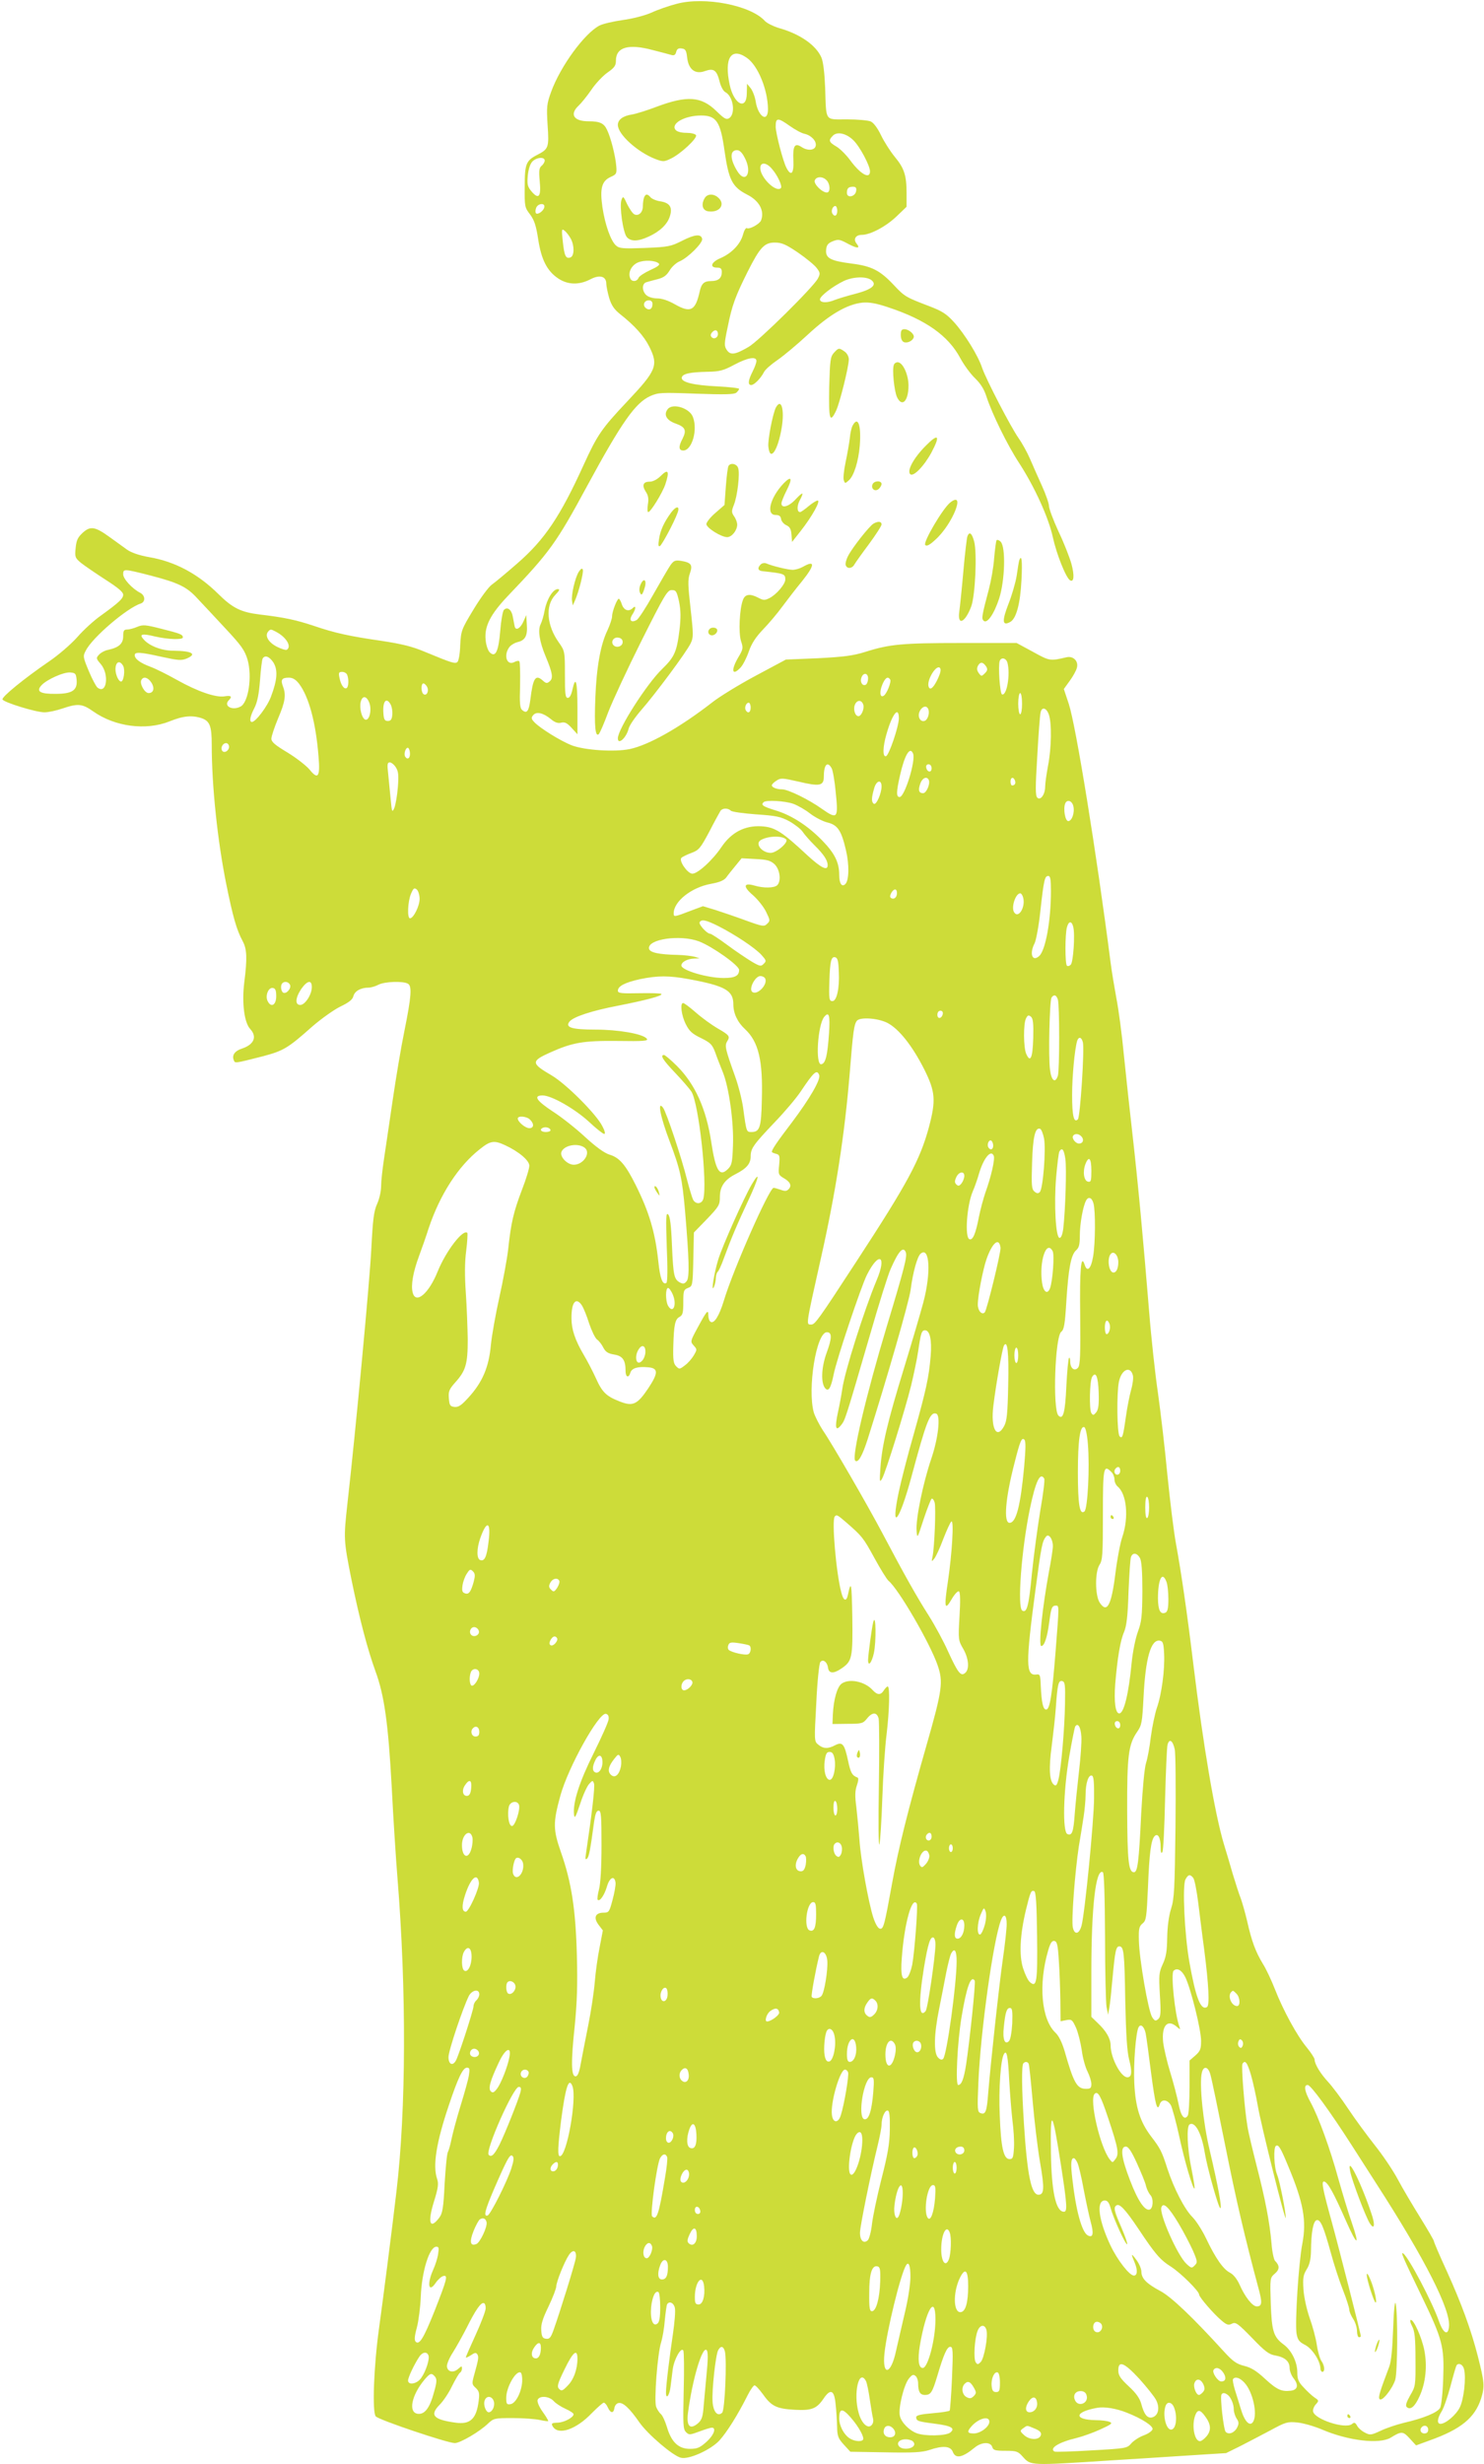 <?xml version="1.0" standalone="no"?>
<!DOCTYPE svg PUBLIC "-//W3C//DTD SVG 20010904//EN"
 "http://www.w3.org/TR/2001/REC-SVG-20010904/DTD/svg10.dtd">
<svg version="1.0" xmlns="http://www.w3.org/2000/svg"
 width="771pt" height="1280pt" viewBox="0 0 771 1280"
 preserveAspectRatio="xMidYMid meet">
<g transform="translate(0,1280) scale(0.1,-0.1)"
fill="#cddc39" stroke="none">
<path d="M3515 12780 c-38 -10 -97 -30 -129 -45 -33 -15 -98 -32 -150 -39 -50
-7 -105 -20 -122 -29 -78 -41 -203 -212 -251 -345 -22 -61 -24 -76 -18 -172 8
-116 5 -124 -53 -154 -59 -30 -66 -47 -66 -165 -1 -103 0 -109 28 -145 22 -30
31 -57 42 -128 16 -106 46 -166 105 -205 50 -33 108 -34 166 -4 49 26 83 16
83 -23 0 -12 7 -46 15 -74 12 -39 26 -59 57 -84 75 -59 124 -114 151 -168 49
-98 38 -124 -116 -287 -132 -140 -154 -173 -223 -324 -123 -271 -204 -392
-347 -516 -56 -49 -115 -98 -132 -110 -16 -11 -59 -69 -95 -129 -63 -104 -65
-110 -69 -185 -1 -43 -8 -83 -15 -88 -12 -10 -30 -4 -168 53 -66 28 -120 41
-224 57 -166 24 -242 40 -356 79 -91 30 -151 43 -278 58 -98 12 -141 33 -215
106 -106 105 -225 169 -360 192 -51 9 -92 23 -115 39 -19 14 -60 43 -90 65
-76 55 -100 59 -140 23 -26 -24 -33 -39 -37 -79 -5 -47 -3 -52 28 -78 19 -15
76 -54 127 -87 64 -41 92 -64 92 -78 0 -20 -21 -40 -118 -110 -34 -24 -88 -73
-121 -111 -33 -37 -100 -95 -151 -129 -125 -86 -242 -181 -237 -194 5 -15 174
-67 218 -67 20 0 62 9 94 20 80 27 102 25 159 -15 113 -80 274 -101 397 -52
71 29 118 33 168 16 41 -15 51 -41 51 -137 0 -214 30 -498 75 -722 35 -172 54
-240 86 -299 22 -41 24 -89 8 -214 -13 -107 0 -209 31 -242 37 -40 20 -81 -44
-102 -35 -11 -52 -34 -42 -58 7 -19 0 -20 150 18 109 29 131 42 256 153 47 41
113 88 147 105 46 22 65 37 69 55 7 26 38 44 79 44 12 0 36 7 51 15 32 17 131
20 154 5 21 -13 17 -67 -19 -245 -17 -82 -44 -244 -61 -360 -17 -115 -37 -253
-45 -305 -8 -52 -15 -116 -15 -141 0 -26 -9 -67 -21 -93 -17 -38 -22 -81 -30
-234 -8 -165 -82 -951 -124 -1322 -20 -181 -20 -189 20 -390 42 -206 83 -362
125 -479 47 -127 67 -274 85 -601 8 -162 22 -376 30 -475 47 -582 45 -1203 -5
-1625 -21 -183 -72 -578 -91 -715 -27 -194 -36 -433 -17 -456 14 -18 373 -139
411 -139 28 0 130 60 172 101 30 28 34 29 130 29 55 0 118 -5 140 -10 22 -5
41 -7 43 -6 2 2 -11 24 -29 49 -19 27 -29 52 -26 61 9 24 60 20 83 -5 10 -12
38 -30 62 -41 23 -10 42 -23 42 -28 0 -17 -51 -44 -85 -44 -28 -1 -32 -4 -24
-18 27 -50 121 -19 203 67 30 30 58 55 63 55 5 0 15 -11 21 -25 14 -31 30 -32
34 -3 2 13 11 24 21 26 24 5 58 -27 110 -102 44 -62 173 -172 214 -182 41 -11
156 41 201 90 38 42 95 132 146 234 14 28 31 52 36 52 6 0 26 -22 45 -48 43
-61 71 -74 165 -79 87 -5 113 6 148 57 36 54 56 47 63 -25 4 -33 7 -86 8 -118
1 -51 5 -62 35 -95 l34 -37 182 -3 c145 -3 191 0 228 12 70 24 110 21 122 -9
14 -38 50 -31 113 21 36 30 83 32 92 4 5 -17 15 -20 69 -20 57 0 65 -3 89 -30
43 -48 36 -47 457 -20 85 5 255 16 378 24 l222 14 73 36 c39 20 110 57 157 82
79 43 89 46 140 41 30 -3 87 -19 127 -36 137 -59 299 -78 358 -43 57 35 64 34
99 -4 l33 -36 71 26 c163 58 235 118 267 218 19 63 18 81 -18 223 -34 132 -83
268 -162 442 -36 78 -65 146 -65 151 0 5 -32 60 -71 123 -39 63 -92 152 -117
199 -25 47 -79 127 -120 178 -40 51 -103 136 -138 189 -35 53 -82 115 -103
138 -41 44 -71 94 -71 117 0 7 -18 35 -40 62 -51 61 -123 193 -166 303 -18 46
-46 106 -62 131 -39 64 -59 119 -82 221 -11 47 -27 102 -34 121 -8 19 -26 76
-41 125 -14 50 -35 119 -46 155 -47 156 -108 514 -159 935 -34 280 -62 470
-90 625 -11 58 -31 220 -45 360 -13 140 -36 332 -49 425 -14 94 -35 285 -46
425 -31 380 -58 669 -86 915 -14 121 -34 308 -45 415 -10 107 -28 240 -39 295
-10 55 -24 138 -30 185 -74 576 -180 1229 -217 1343 l-26 78 31 43 c17 23 34
54 37 68 9 34 -19 62 -54 54 -86 -20 -87 -20 -174 28 l-85 46 -289 0 c-306 0
-371 -6 -497 -46 -64 -20 -112 -26 -246 -33 l-167 -7 -157 -84 c-86 -46 -187
-108 -224 -137 -167 -130 -330 -223 -431 -244 -78 -16 -232 -6 -299 19 -58 22
-169 91 -197 122 -15 16 -16 22 -5 35 17 21 53 12 93 -21 20 -17 36 -22 52
-18 19 5 31 -1 55 -27 l30 -33 0 137 c0 139 -9 171 -26 95 -6 -27 -14 -43 -24
-43 -13 0 -15 20 -15 122 0 119 -1 122 -31 165 -64 89 -72 193 -19 248 22 23
25 30 13 30 -25 0 -57 -52 -68 -109 -5 -29 -15 -61 -21 -73 -16 -30 -6 -92 26
-168 36 -86 40 -113 21 -129 -14 -12 -19 -11 -36 4 -38 34 -51 14 -65 -102 -8
-58 -18 -71 -41 -52 -13 10 -15 34 -12 130 1 65 0 120 -4 124 -3 4 -15 2 -26
-4 -38 -20 -57 33 -27 76 8 12 29 24 45 28 39 9 52 34 47 93 l-3 47 -14 -32
c-15 -35 -38 -50 -45 -30 -2 6 -6 29 -10 50 -6 39 -28 58 -47 39 -6 -6 -15
-55 -19 -108 -9 -109 -25 -142 -55 -112 -9 9 -19 38 -21 65 -7 70 25 132 116
228 217 227 251 274 411 570 180 332 251 433 329 468 41 18 58 19 238 12 147
-5 197 -4 208 5 8 7 15 16 15 20 0 4 -51 10 -112 13 -127 6 -190 22 -186 46 4
20 43 28 135 30 61 1 81 6 137 36 71 38 116 45 116 20 0 -9 -9 -33 -20 -55
-23 -45 -26 -70 -7 -70 15 0 49 34 66 67 6 13 37 40 69 62 31 21 103 81 159
133 113 105 205 158 284 166 34 3 70 -3 130 -23 198 -65 316 -148 379 -267 19
-35 53 -81 76 -103 29 -28 47 -57 59 -95 29 -89 109 -253 171 -347 80 -124
152 -282 174 -384 19 -87 68 -210 89 -223 21 -13 24 25 7 87 -10 34 -39 109
-67 167 -27 59 -49 118 -49 131 0 13 -16 60 -36 104 -20 44 -48 107 -62 140
-14 33 -41 82 -60 109 -42 60 -168 304 -189 364 -21 65 -91 177 -146 238 -40
44 -62 58 -130 84 -118 45 -127 49 -182 108 -73 78 -117 100 -221 113 -109 14
-136 28 -132 71 2 25 10 35 35 45 28 11 36 10 78 -13 49 -26 67 -26 45 1 -18
22 -5 45 27 45 45 0 127 44 182 97 l51 49 0 70 c0 93 -12 130 -61 189 -23 28
-55 78 -71 111 -18 38 -39 66 -54 73 -14 6 -70 11 -124 11 -117 0 -107 -15
-113 165 -3 75 -10 133 -19 155 -27 64 -110 123 -220 154 -30 9 -64 26 -74 37
-74 82 -314 128 -459 89z m-124 -240 c41 -10 84 -22 95 -25 16 -5 23 -1 27 15
4 16 12 21 29 18 19 -2 24 -10 28 -47 7 -62 42 -89 93 -70 45 16 61 5 76 -56
6 -24 19 -49 30 -54 41 -22 54 -113 19 -135 -15 -9 -26 -2 -66 37 -79 77 -152
82 -312 22 -47 -18 -104 -36 -128 -40 -46 -7 -72 -27 -72 -54 0 -49 102 -141
195 -177 40 -15 45 -15 80 2 51 24 140 107 131 122 -4 7 -27 12 -50 12 -27 0
-48 6 -56 15 -27 33 47 75 133 75 79 0 100 -32 121 -182 22 -153 40 -189 118
-229 63 -32 91 -84 72 -134 -8 -19 -61 -48 -74 -40 -5 3 -14 -12 -20 -34 -13
-49 -59 -97 -117 -122 -48 -20 -58 -49 -18 -49 19 0 25 -5 25 -23 0 -32 -18
-47 -56 -47 -36 0 -50 -13 -59 -55 -22 -99 -47 -112 -128 -66 -35 20 -68 31
-92 31 -22 0 -46 7 -57 17 -23 21 -24 60 0 67 9 3 36 10 59 16 31 8 46 19 62
45 11 19 35 41 53 48 42 18 120 95 116 116 -5 27 -38 24 -103 -9 -59 -30 -72
-33 -194 -38 -116 -4 -133 -3 -151 13 -27 25 -56 106 -70 198 -14 98 -4 137
43 158 29 13 32 17 29 54 -4 53 -28 149 -48 190 -16 35 -37 45 -97 45 -76 0
-99 36 -51 81 14 13 44 50 66 82 22 33 60 73 84 90 36 25 44 36 44 62 0 70 65
89 191 55z m490 -41 c57 -40 108 -165 109 -266 0 -73 -52 -39 -64 41 -4 25
-16 55 -26 68 l-19 23 -1 -48 c0 -93 -67 -61 -89 43 -30 139 8 197 90 139z
m222 -353 c27 -19 61 -38 77 -41 35 -8 63 -38 58 -62 -4 -24 -41 -28 -73 -7
-36 24 -47 7 -43 -70 3 -68 -12 -84 -36 -38 -18 34 -56 181 -56 214 0 48 11
48 73 4z m330 -74 c33 -31 87 -132 87 -162 0 -43 -50 -15 -104 59 -20 27 -52
59 -71 70 -39 23 -42 32 -18 56 22 23 69 13 106 -23z m-563 -93 c40 -77 3
-137 -40 -67 -38 62 -39 108 -1 108 14 0 27 -13 41 -41z m-1040 -13 c0 -7 -7
-20 -16 -27 -13 -11 -15 -25 -10 -80 8 -81 -5 -97 -42 -54 -21 25 -24 36 -20
82 3 32 12 61 23 73 21 23 65 27 65 6z m1182 -45 c28 -32 54 -89 45 -98 -25
-25 -107 55 -107 104 0 33 33 30 62 -6z m282 -57 c20 -20 21 -64 2 -64 -25 0
-70 45 -63 63 8 21 41 22 61 1z m154 -56 c-4 -30 -48 -39 -48 -10 0 24 8 32
32 32 14 0 19 -6 16 -22z m-1620 -84 c-3 -19 -34 -41 -43 -32 -4 4 -4 16 0 27
8 25 48 29 43 5z m1522 -19 c0 -26 -14 -33 -25 -15 -9 14 1 40 15 40 5 0 10
-11 10 -25z m-1384 -146 c19 -37 18 -88 -2 -96 -24 -9 -32 7 -40 82 -7 66 -6
69 10 56 10 -8 24 -27 32 -42z m1180 -71 c42 -29 86 -65 97 -80 19 -25 19 -30
6 -55 -22 -43 -308 -326 -360 -355 -70 -41 -94 -44 -113 -16 -14 21 -14 32 5
121 22 111 40 159 103 285 64 127 87 152 141 152 37 0 57 -9 121 -52z m-723
-57 c7 -7 -9 -18 -45 -34 -30 -14 -58 -32 -61 -41 -8 -20 -36 -21 -43 -1 -12
29 6 66 39 81 33 15 93 12 110 -5z m1103 -85 c33 -25 6 -49 -82 -72 -43 -11
-92 -26 -107 -32 -40 -17 -77 -15 -77 3 0 17 68 69 125 96 48 22 114 24 141 5z
m-1136 -125 c0 -26 -17 -36 -35 -21 -18 15 -8 40 16 40 12 0 19 -7 19 -19z
m340 -156 c0 -19 -20 -29 -32 -17 -8 8 -7 16 2 26 14 17 30 12 30 -9z m-2946
-1255 c142 -37 187 -58 242 -119 24 -25 88 -94 143 -153 86 -92 102 -115 117
-164 25 -87 5 -222 -36 -244 -43 -23 -91 3 -61 33 19 19 12 26 -23 20 -46 -7
-139 25 -248 86 -48 27 -108 57 -135 67 -54 20 -83 41 -83 61 0 18 29 16 141
-9 83 -18 101 -20 128 -9 57 24 29 40 -69 41 -60 0 -124 25 -153 58 -26 28
-11 33 58 16 69 -16 145 -18 145 -5 0 15 -12 20 -112 45 -82 21 -96 22 -125
10 -18 -8 -42 -14 -53 -14 -16 0 -20 -6 -20 -35 0 -38 -22 -58 -76 -70 -18 -3
-40 -15 -49 -25 -17 -18 -16 -21 9 -50 45 -54 30 -160 -18 -121 -7 6 -28 45
-45 86 -30 72 -31 77 -15 106 34 68 215 222 285 244 26 9 24 42 -3 56 -41 21
-88 72 -88 96 0 29 3 29 144 -7z m649 -291 c54 -28 84 -77 57 -94 -5 -3 -28 4
-50 15 -44 22 -65 56 -48 78 13 15 14 15 41 1z m-12 -161 c23 -39 20 -89 -13
-176 -19 -52 -80 -132 -99 -132 -15 0 -10 29 13 73 15 30 23 70 29 144 4 56
10 107 14 113 12 19 35 10 56 -22z m3813 0 c16 -60 -3 -173 -28 -165 -11 4
-21 148 -12 174 8 21 33 15 40 -9z m-4594 -17 c11 -21 3 -81 -11 -81 -13 0
-29 36 -29 63 0 40 22 50 40 18z m4484 -4 c8 -13 6 -21 -7 -34 -17 -17 -19
-17 -32 1 -10 14 -11 24 -4 38 12 22 27 20 43 -5z m-249 -57 c-22 -49 -42 -69
-50 -48 -13 32 39 118 58 99 7 -7 4 -24 -8 -51z m-4477 -11 c5 -54 -22 -73
-108 -73 -81 -1 -104 12 -75 44 27 30 116 70 150 67 27 -2 30 -6 33 -38z
m1406 25 c9 -23 7 -62 -3 -68 -13 -8 -30 16 -37 52 -6 28 -4 32 14 32 11 0 23
-7 26 -16z m2706 -18 c0 -14 -5 -28 -11 -32 -17 -10 -32 12 -24 35 9 29 35 27
35 -3z m-3724 -21 c19 -29 12 -55 -14 -55 -21 0 -49 51 -37 69 11 19 34 12 51
-14z m768 -7 c51 -68 87 -201 101 -379 9 -105 -3 -121 -47 -66 -17 20 -68 60
-114 88 -65 39 -84 55 -84 72 0 13 16 60 35 106 37 86 42 122 25 166 -13 34
-6 45 30 45 21 0 36 -9 54 -32z m3071 22 c7 -11 -18 -75 -34 -84 -19 -12 -23
20 -7 58 15 36 29 45 41 26z m-2406 -38 c11 -21 -2 -48 -18 -38 -14 9 -15 56
-1 56 5 0 14 -8 19 -18z m3091 -87 c0 -30 -4 -55 -10 -55 -5 0 -10 25 -10 55
0 30 5 55 10 55 6 0 10 -25 10 -55z m-3390 1 c12 -38 -2 -90 -22 -84 -18 6
-32 61 -24 92 9 36 32 32 46 -8z m110 -6 c6 -12 10 -35 8 -53 -2 -24 -8 -32
-23 -32 -16 0 -21 8 -23 39 -5 63 15 88 38 46z m2455 0 c7 -21 -10 -60 -25
-60 -17 0 -28 34 -19 58 10 27 35 29 44 2z m-585 -15 c0 -26 -14 -33 -25 -15
-9 14 1 40 15 40 5 0 10 -11 10 -25z m923 -9 c8 -20 -3 -54 -18 -60 -23 -9
-40 21 -27 49 13 27 37 33 45 11z m626 -27 c16 -45 14 -174 -4 -266 -8 -43
-15 -92 -15 -109 0 -40 -24 -74 -41 -57 -10 10 -10 54 0 215 6 112 14 213 17
226 6 32 30 27 43 -9z m-779 -21 c-1 -43 -51 -191 -67 -196 -18 -5 -17 48 3
116 30 105 64 147 64 80z m-3480 -147 c0 -21 -26 -36 -36 -20 -9 15 3 39 21
39 8 0 15 -9 15 -19z m940 -37 c0 -24 -14 -32 -25 -14 -9 14 4 52 16 45 5 -4
9 -17 9 -31z m2614 1 c14 -37 -44 -225 -70 -225 -18 0 -18 25 2 113 24 106 52
153 68 112z m-2688 -70 c14 -21 16 -41 11 -104 -3 -42 -12 -91 -18 -107 -12
-27 -13 -24 -20 51 -4 44 -10 104 -13 133 -5 42 -3 52 9 52 8 0 22 -11 31 -25z
m2265 -6 c6 -12 16 -68 21 -126 14 -134 9 -141 -71 -85 -70 50 -177 102 -208
102 -28 0 -53 10 -53 21 0 5 11 16 24 24 22 15 31 14 115 -5 109 -26 131 -22
131 25 0 63 19 84 41 44z m519 0 c0 -24 -23 -21 -28 4 -2 10 3 17 12 17 10 0
16 -9 16 -21z m-14 -62 c7 -20 -13 -67 -30 -67 -22 0 -27 15 -15 49 11 32 36
41 45 18z m447 -1 c6 -15 -1 -26 -15 -26 -4 0 -8 9 -8 20 0 23 15 27 23 6z
m-693 -31 c0 -36 -27 -98 -40 -90 -13 8 -13 30 1 78 11 43 39 51 39 12z m-459
-90 c24 -9 63 -31 88 -51 25 -19 65 -40 89 -46 54 -13 73 -41 97 -144 18 -76
16 -157 -3 -176 -18 -18 -32 2 -32 48 0 64 -23 111 -88 178 -75 77 -160 132
-244 157 -65 20 -76 28 -61 42 12 13 110 7 154 -8z m1455 -11 c9 -34 -7 -79
-26 -79 -16 0 -27 63 -16 91 9 23 35 16 42 -12z m-1779 -25 c6 -6 65 -14 131
-19 105 -7 128 -12 173 -36 28 -16 59 -40 68 -53 9 -14 37 -46 62 -71 49 -48
69 -79 69 -104 0 -31 -33 -15 -104 50 -133 124 -170 148 -240 152 -86 5 -156
-31 -208 -108 -47 -70 -127 -142 -153 -138 -26 4 -69 68 -55 82 6 6 29 17 53
26 38 14 46 24 92 110 27 53 54 101 58 108 10 15 39 16 54 1z m287 -149 c15
-14 -49 -70 -80 -70 -45 0 -83 47 -52 66 36 22 111 25 132 4z m-60 -129 c28
-27 36 -87 14 -109 -15 -15 -71 -16 -118 -2 -58 17 -61 -5 -8 -50 25 -22 56
-61 68 -86 21 -43 22 -47 6 -62 -16 -16 -23 -15 -109 16 -51 19 -122 43 -159
55 l-66 20 -59 -22 c-91 -35 -93 -35 -93 -15 0 62 93 135 193 153 44 8 67 17
80 33 9 13 31 40 49 62 l31 38 73 -4 c60 -3 77 -8 98 -27z m1436 -139 c0 -155
-28 -308 -61 -338 -36 -32 -52 12 -24 66 8 16 22 91 30 167 18 163 23 183 41
183 11 0 14 -18 14 -78z m-3280 -41 c0 -37 -32 -101 -50 -101 -15 0 -12 86 5
127 13 30 17 33 30 23 8 -7 15 -29 15 -49z m2480 30 c0 -22 -15 -35 -30 -26
-7 4 -7 13 0 26 14 25 30 25 30 0z m655 -21 c15 -49 -23 -114 -46 -79 -17 25
7 99 32 99 4 0 11 -9 14 -20z m-1582 -151 c86 -44 186 -110 222 -148 26 -29
28 -33 13 -47 -14 -15 -20 -14 -64 12 -26 16 -83 54 -126 86 -43 32 -83 58
-89 58 -16 0 -61 49 -54 60 10 16 32 12 98 -21z m1843 -4 c10 -40 0 -183 -13
-196 -7 -7 -16 -9 -20 -5 -10 10 -10 162 0 199 9 34 25 35 33 2z m-1944 -75
c70 -27 208 -125 208 -148 0 -31 -22 -42 -80 -42 -85 0 -220 40 -220 65 0 18
31 35 67 36 l28 1 -25 8 c-14 4 -54 9 -90 10 -96 2 -144 12 -148 32 -10 50
162 75 260 38z m726 -160 c4 -84 -11 -150 -33 -150 -17 0 -19 9 -16 105 3 99
9 127 29 123 14 -3 18 -18 20 -78z m-779 -36 c189 -35 231 -59 231 -131 0 -46
21 -92 60 -128 71 -66 94 -163 88 -368 -3 -144 -11 -167 -54 -167 -26 0 -26
-1 -43 124 -6 44 -25 118 -42 165 -51 143 -55 159 -41 182 16 26 12 32 -51 68
-29 17 -79 53 -111 81 -31 27 -61 50 -67 50 -17 0 -9 -65 14 -110 18 -36 33
-50 79 -72 50 -25 58 -33 74 -75 9 -27 28 -73 40 -104 31 -77 57 -259 52 -380
-3 -85 -6 -101 -25 -120 -44 -45 -65 -12 -88 140 -26 172 -84 300 -178 394
-31 31 -62 57 -67 57 -22 0 -7 -25 58 -93 38 -40 75 -83 84 -97 38 -59 84
-475 62 -557 -8 -28 -39 -30 -53 -5 -5 10 -19 56 -31 102 -29 117 -108 353
-125 376 -32 42 -14 -49 35 -177 54 -143 64 -189 79 -359 21 -247 24 -344 9
-364 -12 -15 -18 -16 -35 -8 -31 17 -35 34 -42 194 -4 103 -10 151 -20 160
-11 11 -12 -16 -7 -169 5 -111 4 -183 -2 -187 -20 -12 -33 25 -42 113 -16 150
-48 257 -118 397 -52 104 -84 141 -134 156 -27 8 -70 39 -127 91 -47 44 -123
104 -168 133 -87 57 -104 84 -54 84 46 0 167 -69 241 -137 37 -35 73 -63 79
-63 7 0 3 17 -10 41 -32 63 -188 219 -263 263 -108 63 -108 74 -8 119 116 52
173 62 350 60 138 -2 162 0 152 12 -20 25 -148 47 -267 47 -122 0 -159 11
-134 42 21 25 116 56 251 82 143 28 235 52 226 61 -3 4 -55 5 -116 4 -93 -2
-110 0 -110 13 0 24 38 43 115 60 93 19 150 19 254 0z m397 2 c13 -33 -46 -90
-69 -67 -17 17 17 81 43 81 11 0 23 -6 26 -14z m-2469 -32 c7 -19 -20 -49 -36
-40 -12 8 -15 39 -4 49 12 12 33 7 40 -9z m113 -11 c0 -39 -35 -93 -60 -93
-28 0 -26 36 5 83 31 44 55 49 55 10z m-185 -48 c0 -45 -26 -61 -44 -26 -15
27 3 74 27 69 13 -2 17 -13 17 -43z m4061 -17 c9 -29 9 -367 0 -396 -14 -42
-34 -25 -41 33 -9 69 -2 355 8 373 12 18 25 15 33 -10z m-598 -75 c-5 -25 -28
-28 -28 -4 0 12 6 21 16 21 9 0 14 -7 12 -17z m-591 -100 c-8 -117 -18 -157
-40 -161 -32 -6 -19 204 15 246 25 30 31 10 25 -85z m1061 -26 c-3 -103 -15
-129 -36 -82 -15 32 -16 160 -1 186 8 16 13 18 25 8 11 -9 14 -34 12 -112z
m-758 80 c60 -31 129 -118 191 -240 59 -118 62 -162 25 -302 -46 -170 -111
-291 -375 -695 -200 -307 -217 -330 -236 -330 -28 0 -30 -13 50 345 77 342
123 638 150 965 17 213 22 249 37 268 17 20 108 14 158 -11z m1016 -101 c9
-35 -14 -388 -26 -400 -21 -21 -30 18 -30 126 0 96 13 235 26 281 8 24 23 21
30 -7z m-1370 -170 c9 -23 -50 -124 -141 -245 -77 -101 -105 -142 -105 -154 0
-3 10 -7 21 -10 20 -5 21 -11 17 -58 -5 -48 -4 -52 23 -68 35 -20 44 -40 26
-58 -10 -11 -20 -11 -41 -3 -15 5 -32 10 -37 10 -22 0 -210 -424 -259 -588
-24 -78 -50 -119 -68 -108 -7 4 -12 19 -12 34 0 33 -8 24 -56 -65 -38 -70 -38
-72 -20 -92 18 -20 18 -21 0 -52 -11 -18 -31 -41 -47 -52 -26 -20 -28 -20 -44
-4 -14 14 -17 33 -15 104 3 112 9 141 33 153 16 9 19 22 19 76 0 59 2 65 24
74 24 9 25 11 28 149 l3 139 68 70 c62 65 67 73 67 115 0 53 24 89 81 118 57
29 79 54 79 92 0 42 14 61 126 179 51 53 112 125 135 160 67 100 83 115 95 84z
m-1502 -232 c22 -22 20 -44 -4 -44 -21 0 -60 33 -60 50 0 16 47 12 64 -6z
m106 -55 c0 -5 -11 -9 -25 -9 -26 0 -34 15 -12 23 16 5 37 -3 37 -14z m2564
-42 c11 -57 -5 -262 -22 -279 -8 -8 -15 -8 -28 3 -14 12 -16 31 -12 149 4 133
16 185 41 177 7 -2 16 -25 21 -50z m196 8 c13 -16 6 -35 -14 -35 -18 0 -39 27
-31 40 9 14 31 12 45 -5z m-460 -46 c0 -20 -15 -26 -25 -9 -9 15 3 43 15 35 5
-3 10 -15 10 -26z m-2535 2 c71 -33 125 -79 125 -106 0 -14 -17 -71 -39 -127
-43 -114 -56 -168 -71 -308 -6 -52 -27 -165 -46 -250 -19 -85 -39 -197 -44
-248 -10 -113 -44 -192 -115 -270 -38 -42 -53 -52 -74 -50 -23 3 -26 8 -29 45
-3 36 2 47 32 81 56 62 66 96 66 224 -1 62 -5 172 -10 243 -6 88 -6 158 2 218
6 48 8 90 6 93 -22 22 -111 -94 -154 -200 -46 -115 -114 -173 -130 -110 -10
37 2 106 32 187 15 40 38 106 51 147 59 176 154 323 266 411 55 44 74 47 132
20z m413 -13 c33 -27 -7 -88 -57 -88 -34 0 -74 42 -64 67 14 35 86 48 121 21z
m2497 -59 c7 -49 0 -265 -11 -361 -4 -30 -11 -48 -19 -48 -20 0 -30 173 -18
316 6 67 13 126 17 133 14 23 24 10 31 -40z m-372 17 c7 -17 -14 -109 -43
-189 -11 -32 -27 -91 -35 -132 -16 -83 -31 -118 -48 -112 -26 8 -14 177 17
249 8 18 23 59 32 91 24 82 63 129 77 93z m507 -77 c0 -52 -2 -60 -17 -57 -22
4 -29 52 -14 91 18 46 31 31 31 -34z m-660 -27 c0 -10 -6 -27 -14 -38 -12 -15
-17 -16 -27 -7 -10 10 -10 18 -1 38 13 29 42 34 42 7z m671 -143 c11 -39 10
-207 -2 -276 -11 -65 -31 -83 -44 -42 -19 58 -26 -23 -23 -262 2 -206 0 -259
-11 -273 -18 -21 -41 -4 -41 32 0 14 -3 22 -6 19 -4 -4 -10 -70 -14 -147 -6
-139 -17 -177 -41 -153 -31 31 -18 412 15 436 14 10 19 40 26 157 11 172 24
242 51 266 15 13 19 30 19 75 0 61 16 151 32 182 12 24 31 17 39 -14z m-483
-230 c3 -23 -71 -325 -82 -336 -15 -15 -36 9 -36 41 0 45 27 184 46 238 30 84
65 113 72 57z m271 -18 c10 -19 0 -156 -14 -193 -13 -34 -34 -19 -41 28 -16
111 22 227 55 165z m-763 -6 c8 -21 -8 -84 -99 -385 -107 -356 -183 -677 -164
-697 15 -14 37 24 66 115 99 313 213 707 222 772 12 93 35 174 52 188 47 40
55 -99 14 -253 -13 -49 -58 -203 -100 -340 -86 -280 -115 -403 -123 -520 -5
-73 -4 -78 9 -55 18 31 118 352 151 485 13 55 30 134 36 175 14 96 18 110 36
110 25 0 36 -50 29 -135 -9 -109 -24 -177 -88 -405 -31 -107 -65 -241 -77
-297 -46 -216 2 -160 66 79 77 286 96 336 128 325 24 -8 11 -128 -27 -238 -42
-125 -80 -309 -75 -371 3 -42 4 -40 36 59 19 57 38 105 42 108 5 3 12 -6 16
-20 7 -28 -1 -231 -11 -280 -6 -28 -6 -29 9 -11 9 11 30 57 47 103 18 46 36
86 42 90 14 8 3 -168 -18 -310 -21 -139 -17 -156 19 -94 15 26 32 44 38 41 7
-4 8 -49 3 -130 -7 -121 -6 -125 19 -168 29 -50 34 -107 10 -126 -22 -19 -37
0 -88 111 -23 52 -69 137 -102 189 -60 94 -126 211 -239 425 -78 148 -264 469
-309 534 -19 29 -41 72 -48 94 -34 123 13 417 68 417 27 0 27 -30 -1 -106 -29
-79 -31 -162 -6 -187 16 -16 28 4 42 73 15 78 143 458 173 518 63 125 105 100
50 -29 -65 -156 -166 -475 -178 -564 -4 -27 -14 -83 -23 -123 -17 -80 -11
-100 18 -63 20 25 23 35 150 471 45 157 93 309 106 338 41 94 66 121 79 87z
m1104 -51 c0 -32 -10 -54 -25 -54 -25 0 -35 76 -13 98 16 16 38 -10 38 -44z
m-2314 -170 c22 -53 0 -102 -26 -55 -13 26 -13 91 1 91 5 0 17 -16 25 -36z
m-472 -56 c8 -13 25 -54 37 -93 13 -38 31 -76 41 -83 10 -7 25 -26 33 -43 12
-22 25 -30 56 -35 44 -7 59 -29 59 -85 0 -33 16 -39 25 -9 7 23 37 33 91 28
55 -4 55 -29 2 -109 -57 -85 -80 -96 -150 -68 -69 27 -90 48 -123 122 -15 33
-43 87 -62 119 -45 76 -64 133 -64 190 -1 85 24 114 55 66z m2740 -94 c8 -20
-2 -54 -15 -54 -5 0 -9 16 -9 35 0 37 13 47 24 19z m-526 -317 c-3 -150 -7
-188 -21 -214 -39 -73 -71 -12 -56 106 13 108 47 300 55 312 18 30 26 -35 22
-204z m-1885 168 c-1 -16 -9 -36 -18 -44 -31 -32 -43 29 -12 67 16 20 32 8 30
-23z m1937 -15 c0 -22 -4 -40 -10 -40 -5 0 -10 18 -10 40 0 22 5 40 10 40 6 0
10 -18 10 -40z m596 -105 c3 -12 -1 -46 -10 -76 -8 -30 -20 -90 -26 -134 -15
-107 -19 -120 -33 -106 -14 14 -16 223 -4 283 13 65 60 86 73 33z m-178 -86
c2 -63 -1 -89 -12 -104 -14 -17 -17 -18 -26 -5 -12 17 -9 168 4 188 19 31 31
2 34 -79z m-56 -270 c10 -122 -1 -336 -18 -350 -25 -20 -34 36 -34 204 0 163
11 242 33 234 7 -2 15 -37 19 -88z m-331 -116 c-19 -206 -42 -293 -76 -293
-32 0 -22 127 26 312 28 111 37 134 51 120 8 -8 7 -46 -1 -139z m499 -23 c0
-11 -7 -20 -15 -20 -15 0 -21 21 -8 33 12 13 23 7 23 -13z m-46 -6 c9 -8 16
-26 16 -38 0 -13 7 -29 16 -37 48 -39 59 -161 25 -262 -11 -31 -27 -116 -36
-189 -21 -169 -44 -210 -82 -152 -24 38 -25 160 0 197 15 23 17 54 17 255 0
251 3 267 44 226z m-349 -34 c4 -6 -5 -80 -20 -164 -14 -85 -34 -233 -44 -330
-16 -169 -26 -206 -50 -192 -27 17 -4 318 40 531 30 142 53 190 74 155z m545
-150 c0 -27 -4 -52 -10 -55 -6 -4 -10 17 -10 55 0 38 4 59 10 55 6 -3 10 -28
10 -55z m-1571 -80 c80 -70 86 -77 144 -183 31 -57 64 -110 73 -118 52 -42
216 -325 255 -438 30 -87 25 -128 -56 -411 -98 -343 -148 -543 -180 -721 -40
-221 -45 -241 -64 -237 -10 2 -23 25 -34 58 -25 78 -65 299 -72 405 -4 50 -11
125 -16 168 -8 59 -7 86 3 114 8 23 9 38 3 40 -28 10 -36 25 -49 87 -19 88
-29 100 -67 81 -37 -20 -62 -19 -88 3 -21 17 -21 19 -10 217 5 112 15 205 21
212 14 17 36 0 40 -30 4 -30 28 -32 69 -4 56 38 60 54 57 269 -3 175 -6 194
-23 113 -8 -36 -23 -31 -34 13 -27 100 -51 379 -34 395 10 11 13 9 62 -33z
m-1861 -99 c-9 -79 -21 -103 -44 -94 -18 7 -18 59 1 113 34 97 57 87 43 -19z
m2932 -22 c0 -16 -9 -74 -20 -131 -34 -184 -56 -388 -40 -388 16 0 31 46 41
123 10 76 14 87 35 87 17 0 17 1 -2 -239 -18 -229 -30 -301 -49 -301 -16 0
-24 37 -28 125 -2 55 -4 60 -23 57 -55 -7 -56 54 -4 443 30 226 35 249 54 273
14 19 36 -12 36 -49z m452 -61 c9 -16 13 -69 13 -173 -1 -131 -4 -158 -23
-210 -13 -35 -27 -104 -33 -164 -15 -159 -40 -261 -64 -261 -20 0 -28 59 -21
153 11 132 26 225 46 270 13 32 19 80 23 208 4 91 9 173 13 182 9 24 31 21 46
-5z m-3461 -124 c-15 -54 -26 -68 -46 -60 -14 5 -16 14 -12 42 3 20 13 47 23
61 14 22 18 24 31 11 12 -12 12 -23 4 -54z m3599 0 c6 -14 10 -54 10 -90 0
-49 -4 -66 -16 -71 -26 -10 -37 13 -38 74 0 100 22 145 44 87z m-3155 6 c4 -6
-1 -22 -10 -37 -15 -22 -19 -24 -32 -10 -12 11 -13 19 -4 36 12 22 36 28 46
11z m-417 -263 c4 -20 -25 -34 -40 -19 -15 15 -1 44 19 40 10 -2 19 -11 21
-21z m406 -36 c8 -13 -20 -45 -33 -37 -8 5 -8 13 -1 27 11 20 25 25 34 10z
m3154 -81 c4 -84 -13 -212 -38 -282 -10 -30 -24 -97 -31 -149 -6 -52 -17 -113
-25 -137 -8 -25 -18 -131 -25 -260 -12 -256 -19 -307 -38 -307 -28 0 -34 62
-35 320 -1 285 7 344 51 408 25 36 27 49 34 180 10 204 38 302 84 295 17 -3
20 -12 23 -68z m-2155 43 c12 -8 8 -41 -7 -46 -16 -6 -86 10 -100 23 -5 5 -6
16 -2 25 5 14 14 16 54 10 26 -4 50 -9 55 -12z m-1403 -146 c0 -27 -28 -70
-41 -62 -10 7 -12 45 -3 69 10 25 44 20 44 -7z m1107 -43 c5 -15 -24 -44 -43
-44 -17 0 -19 31 -2 48 15 15 40 12 45 -4z m1936 -114 c-2 -131 -20 -337 -34
-393 -8 -31 -13 -36 -24 -27 -23 19 -27 84 -11 201 8 63 18 150 21 194 9 128
14 147 33 143 15 -3 17 -18 15 -118z m-2371 -80 c-1 -14 -36 -92 -77 -175 -75
-150 -109 -256 -103 -319 3 -26 8 -17 32 54 15 47 37 94 47 104 17 19 19 19
25 2 6 -15 -12 -166 -42 -366 -4 -26 -3 -32 6 -24 10 10 16 39 37 194 6 39 12
55 23 55 13 0 15 -27 15 -180 0 -115 -5 -198 -13 -229 -7 -27 -10 -51 -7 -54
11 -11 35 24 48 68 14 49 40 61 45 20 1 -14 -6 -54 -16 -90 -16 -61 -19 -65
-46 -65 -43 0 -54 -25 -27 -62 l23 -30 -17 -89 c-10 -49 -21 -129 -25 -179 -4
-49 -19 -151 -34 -225 -15 -74 -32 -164 -39 -200 -8 -46 -16 -65 -27 -65 -23
0 -24 76 -4 263 12 123 15 214 11 365 -6 237 -28 381 -83 537 -41 117 -41 153
-3 292 41 149 200 434 237 426 11 -3 16 -12 14 -28z m2658 -31 c0 -24 -23 -21
-28 4 -2 10 3 17 12 17 10 0 16 -9 16 -21z m-202 -59 c2 -29 -4 -110 -12 -179
-8 -69 -18 -167 -22 -218 -7 -100 -14 -119 -38 -110 -27 10 -22 222 9 403 14
81 28 151 31 156 14 22 29 -3 32 -52z m-3128 25 c0 -18 -5 -25 -20 -25 -20 0
-28 28 -13 43 15 16 33 6 33 -18z m3613 -91 c5 -21 6 -203 4 -404 -4 -321 -6
-372 -23 -425 -12 -38 -19 -93 -20 -150 -1 -70 -6 -101 -23 -137 -20 -44 -21
-57 -15 -161 6 -95 4 -114 -9 -125 -13 -11 -18 -10 -31 10 -20 30 -67 301 -69
396 -2 64 1 76 19 91 19 15 21 31 28 186 7 180 16 249 35 268 17 17 31 -9 31
-58 0 -27 3 -35 9 -25 5 8 11 132 14 275 4 143 9 270 13 283 9 33 27 22 37
-24z m-1767 -51 c8 -45 -6 -108 -25 -108 -21 0 -34 50 -26 101 5 34 10 44 25
44 14 0 21 -10 26 -37z m-1110 -38 c-9 -45 -32 -64 -53 -43 -18 18 -12 44 19
83 19 24 22 25 30 10 6 -9 7 -32 4 -50z m-96 21 c0 -35 -21 -63 -40 -51 -13 8
-13 28 2 60 17 37 38 32 38 -9z m2554 -187 c-1 -121 -48 -598 -65 -661 -12
-45 -36 -50 -45 -11 -9 34 11 293 31 423 9 52 20 122 25 155 5 33 10 83 10
112 0 61 15 106 33 100 9 -3 12 -35 11 -118z m-3236 54 c-2 -25 -8 -39 -19
-41 -24 -4 -32 27 -14 54 23 35 37 29 33 -13z m1902 -109 c0 -19 -4 -34 -10
-34 -5 0 -10 18 -10 41 0 24 4 38 10 34 6 -3 10 -22 10 -41z m-1654 22 c9 -23
-20 -111 -36 -111 -17 0 -26 61 -16 102 7 26 43 32 52 9z m-242 -169 c3 -13 1
-40 -5 -60 -16 -58 -49 -44 -49 19 0 56 42 87 54 41z m2386 3 c0 -11 -7 -20
-15 -20 -15 0 -21 21 -8 33 12 13 23 7 23 -13z m-467 -52 c3 -12 1 -30 -4 -40
-8 -15 -13 -17 -25 -7 -14 12 -19 51 -7 62 13 14 31 6 36 -15z m577 -8 c0 -11
-4 -20 -10 -20 -5 0 -10 9 -10 20 0 11 5 20 10 20 6 0 10 -9 10 -20z m-122
-37 c2 -11 -6 -31 -17 -44 -18 -20 -22 -22 -31 -9 -16 25 10 85 34 77 6 -2 12
-13 14 -24z m-643 -4 c4 -6 4 -26 1 -45 -5 -24 -12 -34 -25 -34 -32 0 -36 42
-8 78 12 15 24 15 32 1z m-1467 -41 c6 -50 -36 -93 -52 -52 -6 14 1 59 11 77
10 18 38 1 41 -25z m3023 -376 c0 -180 4 -345 8 -367 l8 -40 6 35 c4 19 11 89
17 155 13 141 18 165 35 165 24 0 27 -33 31 -280 4 -178 9 -262 20 -307 17
-66 14 -93 -9 -93 -34 0 -87 102 -87 166 0 34 -22 73 -64 113 l-36 35 0 235
c0 336 23 539 60 516 6 -4 10 -122 11 -333z m458 304 c7 -8 18 -65 26 -128 8
-62 21 -171 31 -243 24 -187 29 -291 15 -300 -33 -20 -59 49 -92 235 -25 143
-37 396 -20 428 14 26 24 28 40 8z m-3711 -25 c4 -26 -52 -151 -68 -151 -20 0
-22 30 -5 83 29 91 65 124 73 68z m2900 -276 c3 -242 -2 -272 -38 -240 -10 9
-25 41 -35 72 -21 67 -16 172 15 302 23 94 27 104 43 98 9 -3 13 -70 15 -232z
m-1148 113 c0 -70 -10 -94 -34 -85 -32 12 -15 147 19 147 12 0 15 -13 15 -62z
m523 54 c7 -10 -12 -257 -24 -319 -6 -28 -17 -57 -25 -64 -27 -22 -36 8 -29
100 13 179 53 324 78 283z m354 -108 c-7 -26 -18 -49 -24 -52 -19 -6 -17 60 3
106 15 34 16 36 24 15 5 -13 4 -41 -3 -69z m113 2 c0 -25 -9 -107 -20 -183
-20 -140 -63 -537 -76 -695 -7 -97 -14 -114 -40 -104 -16 6 -17 19 -11 159 11
262 77 736 117 842 15 39 30 30 30 -19z m-220 -7 c0 -38 -16 -69 -35 -69 -18
0 -19 25 -4 69 14 41 39 41 39 0z m-150 -97 c0 -61 -40 -335 -51 -348 -35 -42
-38 45 -9 224 21 127 34 167 51 157 5 -4 9 -18 9 -33z m641 -87 c4 -55 7 -148
8 -207 l1 -107 30 6 c28 5 31 2 50 -39 11 -25 24 -77 30 -117 5 -40 19 -90 30
-111 11 -22 20 -51 20 -65 0 -21 -5 -25 -28 -25 -47 0 -64 31 -111 196 -13 44
-30 79 -47 95 -74 69 -90 253 -38 429 11 38 19 50 32 48 14 -3 18 -20 23 -103z
m-3051 22 c0 -47 -20 -84 -38 -73 -15 9 -16 71 -2 97 19 35 40 23 40 -24z
m2520 -24 c0 -118 -51 -488 -70 -507 -7 -7 -15 -5 -26 6 -24 23 -22 120 5 253
12 61 29 146 37 189 9 44 20 88 25 98 18 33 29 18 29 -39z m-672 3 c4 -48 -15
-166 -30 -183 -11 -14 -44 -17 -51 -5 -4 6 20 138 38 210 10 39 39 24 43 -22z
m1861 -88 c29 -62 81 -271 81 -329 0 -42 -4 -53 -30 -76 l-30 -26 0 -136 c0
-75 -4 -142 -9 -150 -17 -27 -36 -3 -48 60 -7 35 -26 109 -43 164 -17 55 -33
125 -37 156 -9 87 22 123 70 82 20 -17 20 -17 14 1 -23 61 -45 275 -30 289 18
18 43 4 62 -35z m-1095 -16 c6 -9 -27 -320 -45 -437 -12 -76 -24 -105 -41
-105 -15 0 -4 222 17 350 26 157 49 223 69 192z m-2386 -28 c3 -23 -21 -49
-38 -39 -11 7 -14 48 -3 59 13 13 38 1 41 -20z m790 -50 c-4 -35 -32 -39 -36
-6 -4 27 17 57 30 44 5 -5 8 -22 6 -38z m-978 7 c0 -10 -7 -24 -15 -31 -8 -7
-15 -21 -15 -31 0 -19 -75 -251 -91 -281 -17 -32 -39 -21 -39 17 0 33 75 256
106 318 17 31 54 38 54 8z m3934 3 c19 -19 21 -64 3 -64 -29 0 -51 53 -30 73
9 9 9 9 27 -9z m-1876 -36 c18 -18 14 -53 -8 -73 -16 -15 -22 -15 -35 -5 -19
16 -19 40 1 68 17 25 25 27 42 10z m-500 -61 c3 -13 -42 -47 -63 -47 -15 0 -2
41 17 54 26 19 42 16 46 -7z m1211 -57 c-3 -47 -9 -84 -17 -92 -22 -22 -34 10
-27 72 8 78 15 100 32 100 12 0 14 -14 12 -80z m693 -51 c4 -19 16 -110 28
-204 22 -168 32 -207 45 -166 9 30 42 26 59 -6 7 -16 26 -84 41 -153 28 -131
73 -285 81 -278 2 3 -5 49 -16 103 -22 105 -26 220 -10 230 29 18 63 -47 79
-146 13 -80 72 -289 81 -289 10 0 -12 116 -55 300 -35 147 -55 347 -41 404 9
38 34 32 45 -12 6 -20 40 -184 76 -364 57 -286 103 -482 173 -743 21 -76 19
-95 -9 -95 -22 0 -61 49 -89 113 -13 29 -32 53 -50 62 -35 18 -75 75 -124 178
-20 42 -52 92 -71 111 -41 41 -96 148 -130 251 -29 91 -37 106 -87 171 -55 74
-79 148 -85 274 -5 97 8 268 23 291 11 18 28 3 36 -32z m-1616 -16 c10 -51 -7
-127 -28 -131 -12 -2 -19 6 -24 33 -6 34 1 108 12 127 13 20 34 6 40 -29z
m112 -56 c4 -41 -12 -77 -33 -77 -11 0 -15 12 -15 41 0 77 42 109 48 36z
m2008 7 c-5 -13 -10 -14 -18 -6 -6 6 -8 18 -4 28 5 13 10 14 18 6 6 -6 8 -18
4 -28z m-1807 8 c6 -11 6 -33 1 -56 -17 -75 -50 -73 -50 3 0 62 28 93 49 53z
m135 3 c7 -20 -3 -45 -19 -45 -16 0 -29 35 -20 50 9 15 32 12 39 -5z m-2296
-46 c4 -19 -19 -31 -38 -19 -18 11 -4 42 17 38 10 -2 19 -10 21 -19z m159 -21
c-8 -49 -45 -144 -67 -170 -14 -18 -21 -20 -30 -11 -15 14 -3 56 42 151 32 69
65 87 55 30z m2596 -120 c4 -73 12 -169 17 -213 6 -44 10 -107 8 -140 -3 -52
-6 -60 -23 -60 -31 0 -45 60 -51 229 -6 137 5 290 22 317 14 24 21 -11 27
-133z m101 83 c3 -4 12 -92 21 -195 9 -103 26 -247 39 -321 23 -133 21 -165
-9 -165 -37 0 -58 102 -75 365 -12 184 -13 309 -3 318 9 9 21 9 27 -2z m1155
-58 c11 -38 27 -111 36 -163 16 -95 144 -608 145 -580 0 32 -31 190 -45 224
-16 39 -20 141 -6 150 13 8 24 -9 63 -104 80 -190 97 -285 74 -405 -19 -96
-39 -409 -30 -466 6 -33 13 -43 44 -59 38 -19 80 -85 80 -123 0 -9 5 -17 10
-17 15 0 12 33 -5 57 -8 12 -19 50 -24 85 -5 34 -22 97 -37 138 -15 43 -29
106 -32 147 -4 61 -1 77 17 106 15 24 21 52 22 93 1 101 12 158 30 162 20 4
36 -35 74 -173 15 -55 42 -139 61 -187 19 -48 34 -96 34 -105 0 -10 9 -31 20
-48 11 -16 20 -45 20 -62 0 -18 5 -33 10 -33 6 0 10 2 10 5 0 12 -114 459
-150 590 -50 181 -57 219 -39 213 19 -6 49 -61 111 -202 59 -134 75 -139 30
-8 -17 48 -47 148 -68 222 -44 161 -103 322 -144 398 -33 60 -38 92 -16 92 16
0 116 -137 230 -315 42 -66 99 -154 125 -195 255 -395 389 -659 379 -746 -5
-49 -30 -34 -53 31 -34 98 -158 333 -185 350 -14 9 -4 -15 95 -220 110 -228
119 -263 113 -430 -2 -72 -10 -140 -16 -152 -13 -24 -85 -54 -189 -78 -37 -9
-91 -27 -120 -41 -50 -23 -55 -24 -83 -9 -16 8 -34 24 -40 36 -9 16 -14 18
-26 8 -33 -28 -194 24 -202 65 -2 10 4 26 14 37 17 19 17 20 -7 36 -13 9 -39
33 -56 52 -27 28 -33 43 -33 78 0 54 -30 115 -71 145 -53 39 -62 70 -67 215
-4 130 -4 131 21 153 26 22 26 42 1 67 -6 7 -15 47 -18 90 -10 112 -32 227
-76 398 -21 83 -44 177 -49 210 -15 87 -33 314 -26 325 14 22 25 7 44 -57z
m-4063 -3 c-3 -21 -23 -92 -43 -157 -20 -65 -41 -143 -47 -173 -6 -30 -15 -61
-19 -68 -5 -7 -12 -81 -17 -164 -6 -125 -11 -154 -27 -176 -50 -67 -63 -27
-28 84 22 71 24 91 16 116 -24 68 -4 191 61 383 48 144 73 195 94 195 14 0 15
-7 10 -40z m1142 5 c4 -31 -15 -50 -35 -33 -16 13 -17 40 -1 56 18 18 33 9 36
-23z m-833 15 c4 -6 1 -17 -5 -26 -15 -18 -42 0 -33 22 6 16 29 19 38 4z
m1661 -4 c6 -14 -20 -169 -38 -224 -13 -42 -41 -40 -46 3 -8 64 42 235 68 235
6 0 13 -6 16 -14z m131 -103 c-8 -97 -23 -145 -46 -141 -38 8 -3 218 36 218
14 0 15 -11 10 -77z m-1563 31 c24 -63 -29 -364 -65 -364 -13 0 -11 48 6 185
23 175 40 228 59 179z m-270 -31 c-10 -39 -80 -215 -109 -273 -27 -53 -42 -67
-56 -53 -20 20 128 353 156 353 12 0 14 -7 9 -27z m3053 -134 c53 -158 58
-188 38 -214 -15 -20 -15 -20 -30 -1 -50 65 -107 311 -78 340 17 16 31 -8 70
-125z m-1134 -60 c-1 -73 -11 -131 -44 -259 -23 -91 -45 -196 -49 -234 -4 -37
-14 -74 -21 -82 -22 -21 -42 -1 -41 40 1 36 55 302 92 453 11 45 20 93 20 107
0 37 18 78 33 73 8 -3 11 -31 10 -98z m887 -172 c36 -232 37 -260 13 -255 -39
7 -60 111 -63 303 -4 240 7 229 50 -48z m-1892 147 c3 -55 -8 -80 -32 -71 -19
7 -21 50 -5 96 16 45 34 33 37 -25z m-123 6 c10 -16 -5 -50 -21 -50 -8 0 -14
10 -14 23 0 34 21 50 35 27z m985 -35 c0 -81 -38 -194 -60 -180 -23 14 1 175
30 210 18 21 30 9 30 -30z m286 -81 c-3 -8 -10 -14 -16 -14 -11 0 -14 43 -3
54 10 10 26 -23 19 -40z m244 26 c0 -21 -33 -29 -45 -10 -9 15 4 30 26 30 12
0 19 -7 19 -20z m897 -67 c22 -49 44 -101 47 -118 4 -16 14 -37 23 -47 17 -19
14 -69 -4 -75 -25 -8 -61 45 -101 149 -46 118 -54 178 -23 178 13 0 29 -23 58
-87z m-3250 -25 c-23 -71 -109 -242 -124 -246 -22 -6 -14 26 33 136 71 163 84
186 97 173 8 -8 6 -25 -6 -63z m809 58 c3 -7 -2 -56 -11 -107 -32 -192 -43
-225 -67 -201 -11 11 24 267 41 301 13 24 29 27 37 7z m2132 -31 c6 -13 21
-75 32 -137 12 -62 28 -137 36 -167 18 -64 13 -87 -15 -72 -31 17 -62 133 -80
295 -9 77 -7 106 8 106 4 0 13 -11 19 -25z m-2700 -17 c-2 -13 -11 -24 -20
-26 -21 -4 -24 18 -6 36 19 19 30 14 26 -10z m2072 -8 c0 -16 -4 -30 -10 -30
-5 0 -10 14 -10 30 0 17 5 30 10 30 6 0 10 -13 10 -30z m-1390 -34 c0 -29 -26
-54 -41 -39 -13 13 9 63 28 63 7 0 13 -11 13 -24z m1110 -98 c0 -46 -14 -115
-25 -126 -12 -13 -23 21 -18 62 11 97 43 144 43 64z m168 -26 c-6 -76 -24
-124 -39 -101 -22 36 -1 169 28 169 13 0 15 -11 11 -68z m912 -51 c14 -52 79
-195 86 -188 3 3 -11 42 -30 87 -38 86 -42 105 -25 115 16 10 46 -22 112 -120
89 -134 114 -163 171 -199 51 -33 146 -127 146 -145 0 -13 77 -102 117 -135
27 -23 36 -25 53 -16 19 10 30 3 104 -73 67 -70 89 -87 122 -92 50 -9 74 -31
74 -65 0 -15 9 -39 21 -54 27 -35 21 -60 -15 -64 -48 -6 -73 6 -134 62 -43 40
-71 58 -108 67 -40 10 -59 24 -104 73 -164 180 -275 286 -332 316 -71 38 -98
65 -98 100 0 14 -11 41 -25 60 -29 39 -31 37 -9 -15 15 -37 13 -65 -5 -65 -23
0 -85 80 -121 155 -63 133 -76 235 -30 235 14 0 22 -11 30 -39z m353 -80 c27
-45 60 -109 75 -142 24 -56 24 -61 9 -76 -15 -16 -18 -15 -43 8 -47 44 -143
261 -130 294 10 28 38 1 89 -84z m-2485 66 c2 -10 -3 -17 -12 -17 -10 0 -16 9
-16 21 0 24 23 21 28 -4z m-1110 -60 c5 -23 -34 -106 -53 -113 -32 -13 -37 11
-15 67 12 30 27 57 33 61 17 11 31 4 35 -15z m1092 -73 c0 -37 -22 -56 -43
-35 -8 8 -6 20 6 46 20 43 37 38 37 -11z m1314 20 c10 -25 7 -110 -4 -139 -17
-44 -40 -14 -40 51 0 79 27 133 44 88z m-1547 -70 c7 -18 -12 -64 -27 -64 -17
0 -23 30 -12 56 13 27 30 31 39 8z m-1111 -43 c-3 -21 -15 -58 -26 -82 -33
-74 -23 -122 14 -66 12 17 30 33 40 35 24 5 19 -15 -46 -181 -56 -140 -79
-179 -98 -161 -8 8 -7 28 6 75 9 35 18 106 20 158 5 133 45 261 81 261 13 0
14 -7 9 -39z m716 -17 c-3 -27 -85 -291 -118 -382 -13 -35 -20 -43 -38 -40
-17 2 -22 11 -24 44 -2 31 7 60 38 124 22 46 40 93 40 104 1 25 41 125 65 162
21 32 41 26 37 -12z m478 -48 c0 -47 -9 -66 -31 -66 -22 0 -25 32 -9 74 14 39
40 34 40 -8z m1260 -52 c0 -38 -12 -117 -29 -187 -16 -67 -36 -157 -46 -199
-26 -123 -72 -133 -60 -13 12 117 83 409 112 458 14 23 23 -1 23 -59z m-157
-25 c-3 -88 -21 -154 -43 -154 -12 0 -15 17 -14 95 0 101 14 144 42 138 14 -3
17 -15 15 -79z m457 -23 c0 -88 -14 -136 -41 -136 -36 0 -38 102 -3 176 28 58
44 44 44 -40z m-1372 -1 c6 -51 -7 -95 -28 -95 -17 0 -20 7 -20 39 0 78 40
125 48 56z m-228 -109 c0 -52 -4 -77 -14 -85 -24 -20 -39 23 -33 86 6 55 22
87 38 77 5 -3 9 -38 9 -78z m-907 -8 c-1 -14 -24 -75 -52 -136 -28 -61 -51
-114 -51 -117 0 -3 12 2 26 11 20 14 27 15 34 5 8 -14 6 -26 -16 -105 -13 -47
-13 -51 7 -69 18 -17 21 -28 16 -66 -11 -95 -44 -126 -120 -115 -116 16 -136
39 -83 93 20 20 49 64 65 98 17 34 35 64 40 68 6 3 11 13 11 22 0 14 -2 14
-19 -1 -25 -23 -55 -17 -59 11 -2 11 12 45 31 74 19 30 51 88 72 129 47 94 74
132 89 127 6 -2 10 -15 9 -29z m983 5 c4 -15 -1 -76 -10 -137 -18 -120 -36
-267 -36 -304 0 -39 19 -14 24 33 3 25 8 64 11 88 7 52 43 117 55 98 4 -7 5
-102 2 -210 -4 -176 -3 -199 12 -214 16 -16 20 -15 69 3 29 11 58 20 65 20 25
0 11 -39 -28 -74 -34 -30 -47 -36 -86 -36 -59 0 -96 35 -119 113 -9 30 -23 61
-32 68 -8 7 -19 24 -24 37 -12 30 7 280 26 336 7 23 16 74 19 115 4 40 9 77
12 82 11 18 34 8 40 -18z m1354 -61 c0 -103 -39 -252 -66 -252 -22 0 -27 44
-15 117 32 186 81 269 81 135z m864 -28 c8 -21 -11 -45 -30 -37 -22 8 -18 53
5 53 10 0 22 -7 25 -16z m-599 -27 c9 -34 -12 -148 -30 -166 -14 -14 -17 -14
-26 -1 -12 18 -6 123 10 163 13 33 38 35 46 4z m-2315 -91 c0 -35 -10 -56 -26
-56 -23 0 -28 28 -10 55 21 32 36 32 36 1z m956 -20 c11 -45 0 -304 -14 -318
-23 -23 -47 4 -50 58 -4 60 16 242 29 266 13 25 28 22 35 -6z m1180 -138 c-4
-90 -10 -166 -12 -169 -2 -4 -42 -10 -89 -14 -61 -5 -85 -11 -85 -20 0 -20 8
-23 94 -34 88 -11 112 -24 82 -47 -24 -17 -131 -19 -173 -3 -40 15 -81 57 -88
91 -9 38 21 161 47 193 16 20 23 23 34 14 8 -6 14 -24 14 -39 0 -43 10 -60 35
-60 31 0 39 13 65 100 33 111 50 150 67 150 14 0 15 -20 9 -162z m-1276 10
c-6 -67 -14 -147 -16 -175 -4 -41 -11 -57 -31 -73 -39 -31 -57 -11 -49 55 23
176 75 350 97 328 8 -8 8 -46 -1 -135z m-1444 107 c7 -18 -13 -82 -38 -117
-21 -31 -68 -39 -68 -13 0 16 31 82 58 123 16 25 40 29 48 7z m774 -17 c0 -55
-20 -110 -52 -141 -25 -26 -31 -28 -43 -16 -12 12 -9 27 28 102 44 91 67 110
67 55z m2918 -103 c38 -42 77 -91 87 -109 22 -40 14 -82 -17 -92 -26 -8 -44
13 -59 71 -8 28 -27 55 -65 90 -44 41 -54 57 -54 83 0 53 31 40 108 -43z
m1688 50 c12 -47 -1 -158 -22 -200 -20 -40 -74 -85 -100 -85 -20 0 -17 28 6
65 11 17 31 76 46 131 14 54 28 102 31 107 10 16 33 6 39 -18z m-1250 -20 c17
-26 12 -45 -11 -45 -18 0 -49 46 -40 60 11 17 34 11 51 -15z m-3643 -44 c-3
-55 -33 -115 -61 -119 -19 -3 -22 1 -22 33 0 54 49 141 74 132 6 -2 10 -23 9
-46z m2482 -7 c0 -42 -3 -49 -20 -49 -15 0 -21 8 -23 32 -4 37 14 76 31 70 7
-2 12 -24 12 -53z m-2935 31 c10 -13 10 -28 -5 -80 -22 -82 -48 -117 -84 -113
-51 6 -34 95 34 177 30 35 37 37 55 16z m2239 -23 c5 -10 14 -53 20 -96 6 -42
14 -88 17 -100 3 -14 -1 -27 -10 -35 -20 -17 -51 14 -65 66 -29 102 2 233 38
165z m1966 -8 c44 -47 70 -165 45 -204 -17 -26 -44 2 -63 66 -10 32 -24 79
-32 103 -7 25 -12 48 -9 53 10 15 35 8 59 -18z m-213 -9 c8 -19 8 -28 -2 -40
-7 -8 -16 -15 -21 -15 -14 0 -30 40 -24 60 9 28 33 25 47 -5z m-1192 -18 c13
-24 13 -28 -1 -43 -13 -13 -21 -14 -38 -5 -23 13 -28 50 -9 69 17 17 30 11 48
-21z m585 -38 c14 -42 -45 -66 -61 -24 -10 25 4 45 30 45 16 0 27 -7 31 -21z
m731 3 c18 -11 34 -49 34 -77 0 -14 7 -36 15 -48 12 -18 12 -27 2 -47 -14 -27
-43 -38 -59 -22 -11 11 -30 181 -22 194 6 10 16 10 30 0z m-3810 -37 c6 -24
-9 -55 -27 -55 -14 0 -28 36 -22 58 8 31 41 28 49 -3z m2822 -4 c4 -27 -14
-51 -39 -51 -23 0 -25 27 -3 58 19 27 38 24 42 -7z m712 -27 c19 -49 10 -114
-16 -114 -27 0 -45 79 -28 124 9 24 33 19 44 -10z m-246 -26 c79 -31 137 -69
134 -86 -2 -9 -23 -24 -46 -32 -24 -9 -53 -28 -65 -42 -21 -25 -27 -26 -206
-36 -101 -6 -188 -9 -193 -6 -28 17 24 49 114 70 32 8 88 28 125 45 57 26 65
32 48 39 -11 5 -43 9 -72 9 -116 2 -112 43 7 64 37 7 99 -3 154 -25z m-1431
-29 c39 -45 68 -99 61 -111 -8 -13 -48 -9 -72 8 -29 20 -52 65 -52 102 0 55
17 55 63 1z m1838 10 c30 -40 33 -72 9 -102 -12 -15 -28 -27 -36 -27 -29 0
-44 83 -24 135 12 31 26 29 51 -6z m-1121 -28 c0 -26 -46 -61 -81 -61 -32 0
-36 8 -16 32 36 45 97 63 97 29z m-502 -33 c22 -22 14 -48 -13 -48 -27 0 -41
20 -31 45 7 18 28 19 44 3z m738 -3 c25 -10 35 -20 32 -32 -5 -28 -58 -29 -87
-2 -23 21 -23 23 -5 36 22 16 17 16 60 -2z m2044 -5 c0 -13 -7 -20 -20 -20
-19 0 -27 20 -13 33 13 14 33 6 33 -13z m-2686 -56 c9 -3 16 -12 16 -19 0 -25
-60 -34 -79 -12 -21 26 22 47 63 31z"/>
<path d="M3346 11774 c-3 -9 -6 -28 -6 -44 0 -32 -20 -53 -43 -44 -9 3 -25 27
-38 52 -20 44 -22 45 -30 24 -12 -32 8 -172 28 -194 21 -23 57 -23 113 3 57
26 97 63 110 105 15 46 1 70 -48 78 -22 3 -45 13 -52 21 -16 19 -26 19 -34 -1z"/>
<path d="M3660 11769 c-19 -34 -9 -64 22 -67 58 -7 88 37 50 71 -25 23 -59 21
-72 -4z"/>
<path d="M3400 6633 c0 -5 7 -18 15 -29 13 -18 14 -18 8 4 -5 22 -23 41 -23
25z"/>
<path d="M3905 6647 c-41 -71 -151 -317 -173 -388 -22 -71 -39 -178 -23 -144
5 11 10 32 10 47 1 15 5 29 10 32 4 3 19 34 31 68 37 101 68 175 127 301 56
120 66 165 18 84z"/>
<path d="M5770 4920 c0 -5 5 -10 11 -10 5 0 7 5 4 10 -3 6 -8 10 -11 10 -2 0
-4 -4 -4 -10z"/>
<path d="M4537 4375 c-8 -31 -26 -167 -27 -197 0 -38 19 -15 30 35 13 59 11
214 -3 162z"/>
<path d="M4373 4055 c-23 -16 -42 -81 -46 -160 l-2 -50 79 1 c73 0 80 2 100
27 28 35 52 35 61 0 3 -15 4 -174 1 -353 -3 -183 -2 -314 3 -300 4 14 11 122
15 240 4 118 14 267 22 330 15 125 18 250 6 250 -4 0 -13 -9 -20 -20 -16 -26
-34 -25 -58 1 -40 45 -121 62 -161 34z"/>
<path d="M4455 3697 c-4 -10 -5 -21 -1 -24 10 -10 18 4 13 24 -4 17 -4 17 -12
0z"/>
<path d="M7015 1520 c10 -50 82 -239 102 -269 21 -33 28 -13 13 36 -52 162
-136 333 -115 233z"/>
<path d="M7101 984 c-1 -23 38 -144 46 -144 9 0 -7 70 -27 119 -12 28 -19 38
-19 25z"/>
<path d="M7238 705 c-4 -107 -10 -173 -21 -200 -49 -130 -58 -158 -49 -167 13
-13 66 54 81 101 12 41 14 345 2 396 -4 18 -10 -36 -13 -130z"/>
<path d="M7336 718 c14 -26 18 -62 18 -173 1 -137 0 -141 -28 -188 -19 -34
-25 -52 -18 -59 19 -19 43 1 67 55 32 69 41 158 25 239 -13 66 -54 158 -70
158 -6 0 -3 -15 6 -32z"/>
<path d="M7151 619 c-6 -18 -9 -34 -7 -36 2 -2 9 10 15 28 6 18 9 34 7 36 -2
2 -9 -10 -15 -28z"/>
<path d="M7000 250 c0 -5 5 -10 11 -10 5 0 7 5 4 10 -3 6 -8 10 -11 10 -2 0
-4 -4 -4 -10z"/>
<path d="M4680 11060 c0 -19 6 -33 16 -37 18 -7 45 6 51 24 6 16 -25 43 -48
43 -15 0 -19 -7 -19 -30z"/>
<path d="M4333 10968 c-19 -21 -21 -38 -25 -180 -3 -167 3 -190 36 -121 19 40
66 229 66 267 0 14 -10 32 -22 40 -29 20 -31 20 -55 -6z"/>
<path d="M4644 10905 c-10 -24 2 -136 16 -167 26 -56 60 -22 60 59 0 55 -27
116 -53 121 -9 2 -20 -4 -23 -13z"/>
<path d="M4031 10683 c-16 -31 -43 -169 -39 -203 8 -81 49 -22 69 97 16 96 -2
158 -30 106z"/>
<path d="M3470 10676 c-24 -29 -8 -59 40 -76 51 -18 58 -35 36 -79 -22 -41
-20 -61 4 -61 45 0 76 107 50 174 -17 46 -103 73 -130 42z"/>
<path d="M4430 10590 c-6 -10 -13 -41 -15 -67 -3 -26 -13 -82 -22 -125 -9 -42
-13 -84 -9 -93 6 -17 7 -17 26 0 27 24 50 98 57 181 8 105 -9 155 -37 104z"/>
<path d="M4808 10483 c-62 -63 -97 -128 -79 -146 16 -16 73 43 111 114 47 89
35 100 -32 32z"/>
<path d="M3785 10380 c-4 -6 -10 -54 -14 -107 l-7 -96 -47 -41 c-26 -22 -47
-49 -47 -58 0 -20 77 -68 108 -68 24 0 52 35 52 65 0 11 -7 31 -16 43 -14 21
-14 27 -1 60 18 45 32 162 22 191 -7 22 -39 29 -50 11z"/>
<path d="M3434 10329 c-20 -20 -42 -31 -59 -31 -34 0 -41 -19 -20 -52 13 -19
16 -37 11 -66 -3 -22 -3 -40 2 -40 12 0 73 98 89 145 22 67 15 82 -23 44z"/>
<path d="M4071 10289 c-70 -74 -93 -164 -41 -164 18 0 26 -6 28 -21 2 -12 14
-26 27 -32 18 -8 25 -20 27 -49 l3 -38 45 57 c59 75 105 158 88 158 -7 0 -29
-14 -48 -30 -19 -16 -39 -30 -43 -30 -16 0 -18 29 -3 59 25 47 19 49 -19 9
-35 -39 -75 -51 -75 -23 0 9 12 38 26 66 33 65 27 81 -15 38z"/>
<path d="M4533 10284 c-9 -23 13 -40 32 -24 8 7 15 19 15 26 0 19 -39 18 -47
-2z"/>
<path d="M4937 10190 c-39 -31 -143 -208 -130 -221 8 -8 24 1 52 27 90 80 161
259 78 194z"/>
<path d="M3487 10138 c-36 -49 -56 -91 -63 -138 -5 -32 -4 -41 5 -36 11 7 73
122 91 172 14 37 -6 38 -33 2z"/>
<path d="M4538 10080 c-22 -13 -111 -126 -132 -168 -10 -19 -15 -40 -12 -48 7
-20 33 -18 45 4 5 9 39 57 75 105 36 49 66 95 66 103 0 16 -18 18 -42 4z"/>
<path d="M5026 10014 c-3 -8 -13 -90 -21 -182 -8 -92 -18 -186 -21 -208 -11
-77 30 -59 62 26 21 58 31 278 15 338 -12 44 -25 53 -35 26z"/>
<path d="M5177 9993 c-2 -4 -8 -46 -12 -92 -3 -46 -16 -118 -27 -160 -38 -143
-39 -154 -28 -165 18 -18 54 33 81 115 30 93 35 267 8 295 -9 9 -19 12 -22 7z"/>
<path d="M5295 9888 c-2 -7 -8 -43 -13 -79 -6 -36 -25 -102 -43 -147 -34 -88
-32 -115 9 -93 32 17 53 95 59 219 5 99 1 137 -12 100z"/>
<path d="M3483 9864 c-11 -16 -51 -85 -89 -152 -38 -68 -77 -128 -87 -133 -28
-15 -40 -1 -23 27 20 29 22 54 4 36 -21 -21 -46 -13 -57 18 -5 17 -13 30 -16
30 -9 0 -35 -67 -35 -91 0 -12 -11 -45 -24 -73 -36 -74 -57 -192 -63 -352 -6
-146 0 -205 18 -187 6 6 28 57 49 114 22 57 99 223 172 369 121 241 135 265
158 265 22 0 26 -6 38 -60 9 -46 10 -81 2 -149 -14 -112 -26 -139 -90 -201
-79 -76 -230 -312 -230 -360 0 -37 44 2 56 50 4 17 33 59 64 95 74 84 238 305
258 348 15 30 15 46 0 179 -14 123 -15 152 -4 184 16 45 8 57 -47 66 -29 4
-37 1 -54 -23z m-248 -399 c0 -22 -31 -33 -47 -17 -17 17 -1 44 24 40 15 -2
23 -10 23 -23z"/>
<path d="M3952 9868 c-19 -19 -14 -33 11 -35 111 -12 117 -14 117 -43 0 -24
-45 -77 -81 -96 -26 -13 -32 -13 -59 1 -44 23 -69 19 -80 -11 -18 -47 -24
-171 -10 -214 12 -36 11 -42 -14 -84 -40 -68 -33 -101 12 -53 12 13 31 50 42
82 15 43 36 75 74 115 29 30 75 84 101 120 27 36 72 95 102 131 68 85 69 112
3 74 -14 -8 -36 -14 -50 -15 -25 0 -109 20 -140 34 -9 3 -21 1 -28 -6z"/>
<path d="M3007 9830 c-19 -30 -40 -120 -35 -152 l4 -23 11 25 c20 45 46 147
41 161 -3 9 -10 6 -21 -11z"/>
<path d="M3329 9766 c-7 -14 -9 -32 -5 -42 8 -21 14 -15 26 25 11 38 -5 52
-21 17z"/>
<path d="M3687 9533 c-14 -13 -6 -33 12 -33 19 0 35 23 24 34 -8 8 -28 8 -36
-1z"/>
</g>
</svg>
